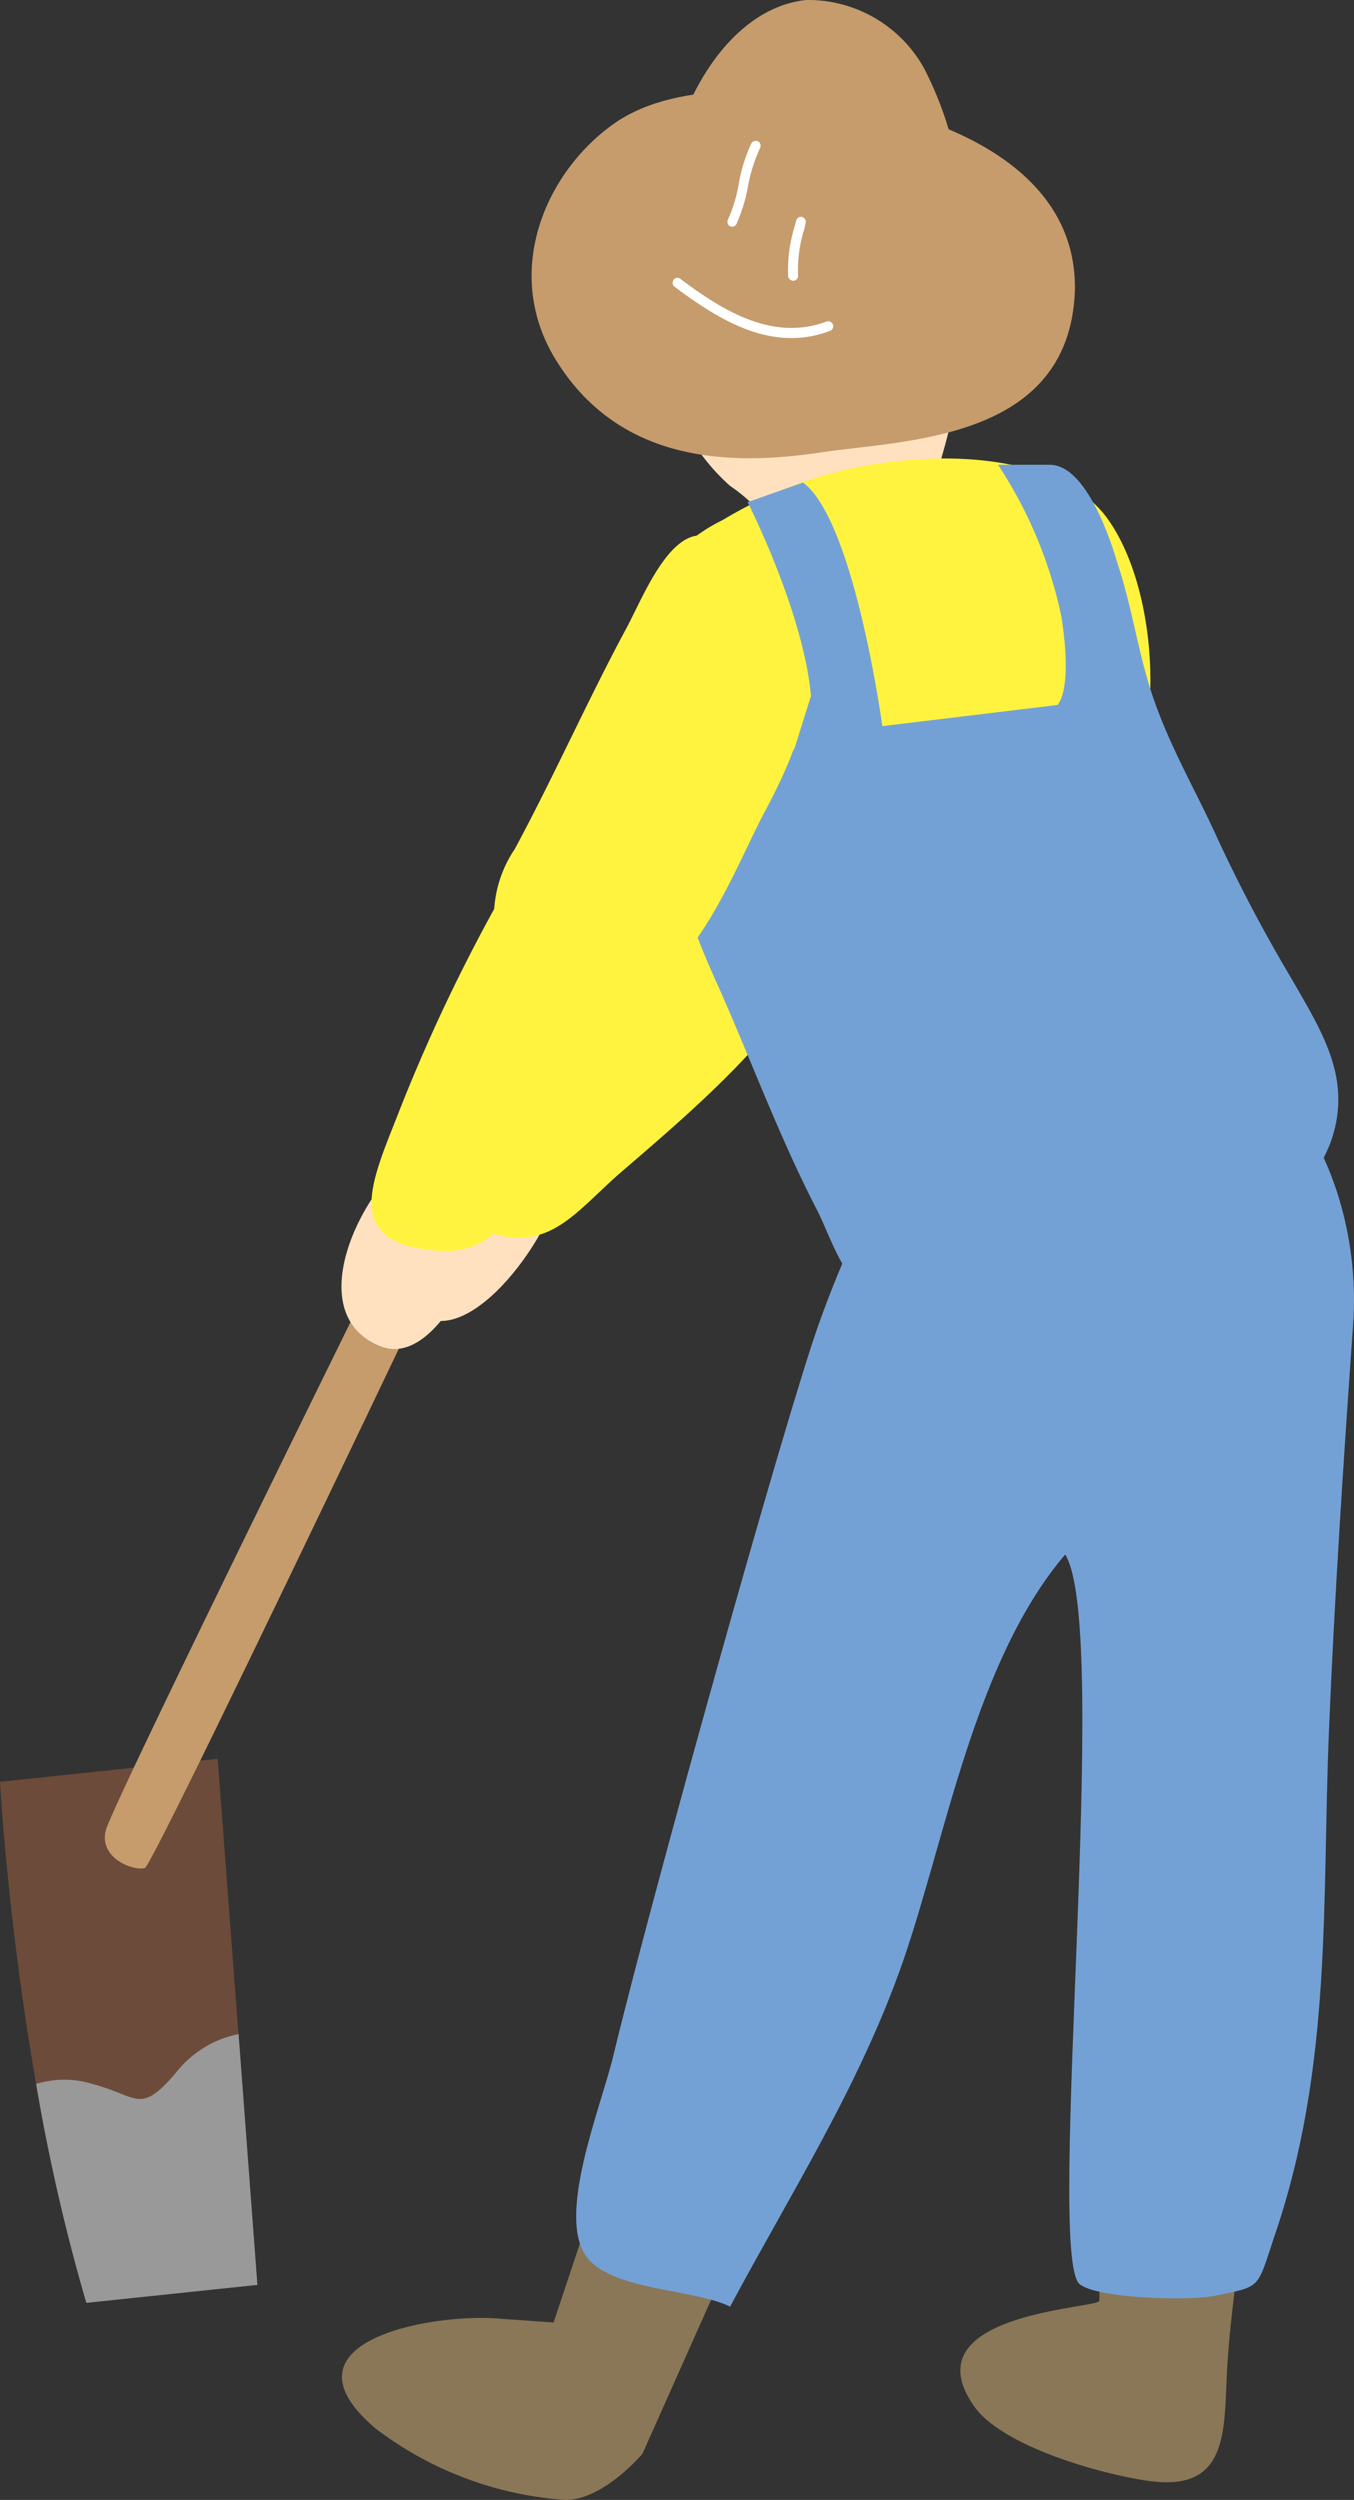 <svg xmlns="http://www.w3.org/2000/svg" viewBox="0 0 64.13 118.33"><rect x="0" y="0" width="64.13" height="118.33" fill="#333333" stroke="none"/><defs><style>.cls-1{fill:#ffe1c0}.cls-2{fill:#fff33f}.cls-3{fill:#c69c6d}.cls-5{fill:#74a1d5}</style></defs><g id="Layer_2" data-name="Layer 2"><g id="レイヤー_1" data-name="レイヤー 1"><path class="cls-1" d="M24.72 53.23c-3.14.11-8.69 6.43-4.83 9 2.62 1.74 6.86-4.64 6.7-6.84-.11-1.58-.86-2.19-1.87-2.16z"/><path class="cls-2" d="M29.57 43.08c1.68-1.9 6.5-6.65 9-3.75 1.61 1.88.59 5.56-.57 7.34-2.15 3.33-5.7 6.33-8.65 8.87-2.1 1.84-3.32 3.71-6.12 2.81-4-1.29-2.18-3.71-.28-6.55a78.41 78.41 0 016.62-8.72z"/><path class="cls-1" d="M30.54 14.72a40.15 40.15 0 001.5 4.7A9.76 9.76 0 0034.58 23a8 8 0 011.3 1.1c.5.58.42 1.32 1.06 1.79a5.23 5.23 0 002 .82 6.72 6.72 0 004.31-.45c1.72-1 .88-2.79 1.28-4.38a38.35 38.35 0 00.93-3.88 15.85 15.85 0 000-3.64c-.19-2.41-.59-5.59-2.39-7.33A9 9 0 0034.43 5c-4.18 1.27-4.93 6-3.89 9.72z"/><path class="cls-3" d="M40.9 4.91c-3.36-.65-8.69-1.25-11.8.93-3.3 2.31-5.39 7.16-2.67 11.36 3 4.67 8.09 4.88 12.48 4.21 3.89-.59 11.72-.52 12-7.62.15-5.96-6.46-8.19-10.01-8.88z"/><path class="cls-3" d="M40.11 13.49c-2 0-4 .64-6 .57a6.43 6.43 0 01-2-.46c-1.06-.41-.76-.83-.67-2.08.06-.61-.1-1.26-.08-1.88a14.3 14.3 0 011.4-5C34 2.06 35.94.22 38.2 0a6.28 6.28 0 015.56 3.22 16.73 16.73 0 011.86 7.08c.08 1-.2 2.25-.93 2.66a6.22 6.22 0 01-2.45.37c-.71.08-1.41.14-2.13.16z"/><path d="M37.48 16a5 5 0 001.83-.34.23.23 0 00.14-.3.24.24 0 00-.3-.14c-2.48.92-4.78-.41-6.9-2a.23.23 0 00-.33 0 .25.25 0 000 .33C33.68 14.87 35.5 16 37.48 16zm-2.81-5.27a.22.22 0 00.21-.13 7.53 7.53 0 00.56-1.86A7.85 7.85 0 0136 7a.23.23 0 00-.1-.31.25.25 0 00-.32.11A7.61 7.61 0 0035 8.64a6.86 6.86 0 01-.52 1.75.24.24 0 00.1.32zm2.92 2.56a.24.24 0 00.21-.26 6.42 6.42 0 01.3-2.21l.06-.27a.24.24 0 00-.17-.28.23.23 0 00-.28.17l-.07.27a6.93 6.93 0 00-.31 2.37.25.25 0 00.26.21z" fill="#fff"/><path class="cls-2" d="M37.73 22.92c4.71-1.74 11.92-1.91 14.59 1.45C55.15 28 55.48 37 51.68 40.06a15.76 15.76 0 01-3.52 2 28 28 0 01-5.56 1.84c-2.35.48-6.23.14-8.24-1.23a5.3 5.3 0 01-1.07-1.2 8.44 8.44 0 01-1-1.52 13.42 13.42 0 01-1.17-3.65c-.32-1.75-.27-3.51-.42-5.28a6.62 6.62 0 01.8-4.23 7.9 7.9 0 012.72-2.17 21.74 21.74 0 013.51-1.7z"/><path class="cls-5" d="M35.41 23.77s2.64 5.18 3 9.17l-.75 2.39c-.29.93-3.42 1.69-4.17 2.38-2.6 2.41-.49 6.67.66 9.27 1.53 3.47 2.81 6.94 4.56 10.32.68 1.33 1.37 3.8 2.92 4 4.88.51 9.43 1.07 14.23-.5A11.78 11.78 0 0063 54.13c1.1-3-.35-5.23-1.82-7.79a72.33 72.33 0 01-3.61-6.86c-1-2.17-2.14-4.12-2.92-6.37-.73-2.09-1-4.26-1.7-6.38-.35-1.19-1.51-4.73-3.23-4.73h-2.45a20.85 20.85 0 013 7.18c.56 3.59-.19 4.19-.19 4.19l-8.29 1s-1.32-9.74-3.76-11.53z"/><path d="M34.26 107.56l-3.83 8.58s-1.83 2.19-3.65 2.19a16.69 16.69 0 01-9-3.39c-4.86-4.13 2.73-5.47 5.89-5.19l2.55.18 2.37-7.11zM59 104.24c-.29 2.57-.71 5.16-.87 7.74-.18 2.91.18 6-3.72 5.45-2.13-.29-6.91-1.6-8.27-3.53-3.12-4.45 5.93-4.62 5.93-5l.1-7.5z" fill="#897757"/><path class="cls-5" d="M38.78 62.67c-1.59 4.45-7.89 27-9.72 34.59-.59 2.48-2.76 7.7-1.24 9.61 1.24 1.56 5.06 1.47 6.76 2.31 2.89-5.4 6.15-10.49 8.18-16.32s3.4-14.25 7.69-19.28c2.2 3.48-.94 33.17.68 34.53.83.7 5.26.8 6.39.56 2.22-.46 2-.29 2.81-2.73 2.81-8.13 2.27-16 2.62-24.18.27-6.4.69-12.74 1.14-19.09.53-7.46-4.21-16.26-13.78-14-5.87 1.41-9.25 7.64-11.53 14z"/><path d="M10.31 83.25L0 84.34S.72 97.73 4.09 109l8.1-.85z" fill="#6c4b3a"/><path d="M12.19 108.15l-8.1.85a91.91 91.91 0 01-2.38-10.36 4.55 4.55 0 012.67 0c2.17.57 2.22 1.47 3.92-.49a5 5 0 013-1.87z" fill="#999"/><path class="cls-3" d="M5 86.67c.21-1.19 19.33-39.76 24.41-50l1.92 1.09C26.52 47.82 7.34 88.27 6.86 88.42S4.7 88 5 86.67z"/><path class="cls-1" d="M20.85 53.91c-3 .78-7.13 8.14-2.81 9.82 2.94 1.15 5.72-6 5.1-8.11-.45-1.52-1.32-1.95-2.29-1.71z"/><path class="cls-2" d="M37.07 28.71c2.18 3.6.74 6.73-1 10-1.4 2.75-3 6.93-5.87 8.3-2.11 1-5.81.23-6.65-2.29a5.73 5.73 0 01.83-4.53c1.85-3.43 3.43-7 5.28-10.44.67-1.23 1.75-4 3.2-4.37 1.69-.38 3.31 1.85 4.21 3.33z"/><path class="cls-2" d="M23.42 43c1.24-2.22 4.94-7.87 8-5.57 2 1.49 1.76 5.3 1 7.29C31 48.35 28.19 52 25.86 55.18c-1.66 2.25-2.45 4.34-5.38 4-4.2-.41-2.92-3.16-1.67-6.34A82.15 82.15 0 0123.42 43z"/></g></g></svg>